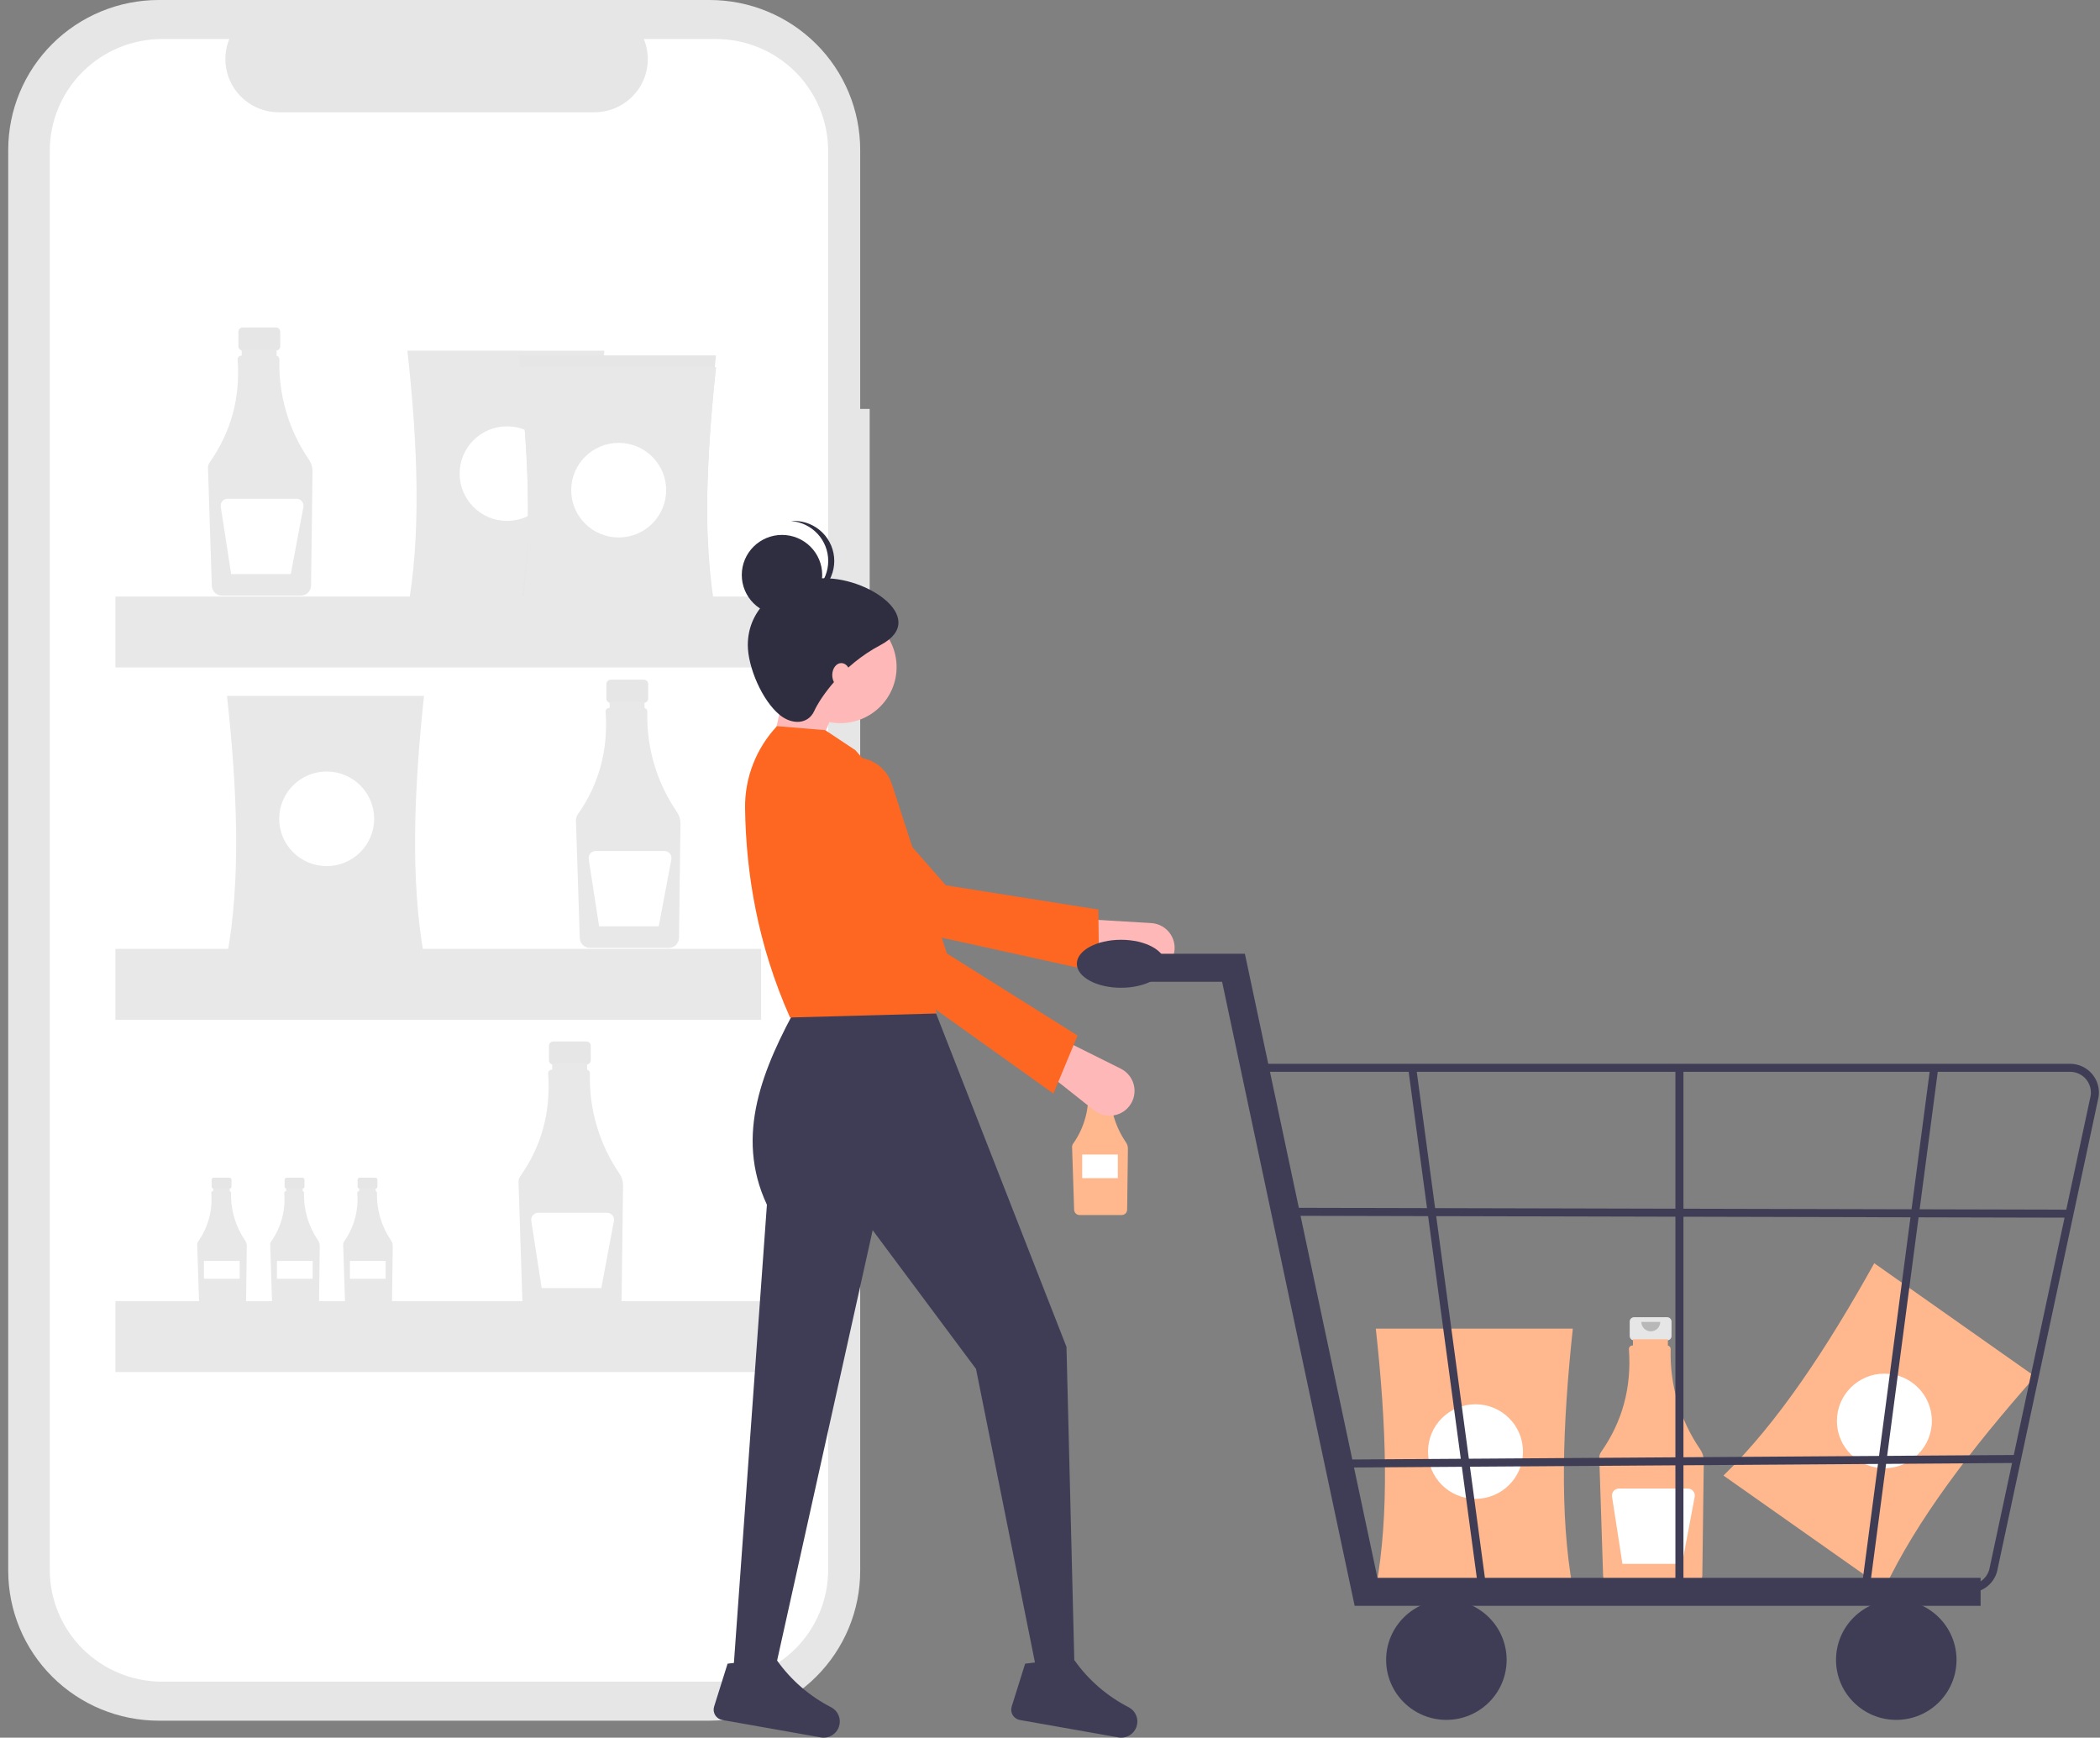 <svg width="226" height="187" viewBox="0 0 226 187" fill="none" xmlns="http://www.w3.org/2000/svg">
<rect x="0" y="0" width="226" height="187" fill="#808080" stroke="none"/>
<g clip-path="url(#clip0)">
<path d="M93.595 44.004H92.573V16.132C92.573 14.013 92.154 11.916 91.34 9.958C90.526 8.001 89.333 6.223 87.829 4.725C86.325 3.227 84.539 2.039 82.574 1.228C80.609 0.417 78.503 -6.62763e-06 76.376 0H17.083C14.956 -6.62763e-06 12.849 0.417 10.884 1.228C8.919 2.039 7.133 3.227 5.629 4.725C4.125 6.223 2.932 8.001 2.118 9.958C1.304 11.916 0.885 14.013 0.885 16.132V169.041C0.885 171.16 1.304 173.257 2.118 175.215C2.932 177.172 4.125 178.95 5.629 180.448C7.133 181.946 8.919 183.134 10.884 183.945C12.849 184.756 14.956 185.173 17.083 185.173H76.376C78.503 185.173 80.609 184.756 82.574 183.945C84.539 183.134 86.325 181.946 87.829 180.448C89.333 178.95 90.526 177.172 91.34 175.215C92.154 173.257 92.573 171.16 92.573 169.041V63.844H93.595V44.004Z" fill="#E6E6E6"/>
<path d="M77.029 4.197H69.29C69.646 5.066 69.781 6.009 69.685 6.943C69.589 7.876 69.264 8.772 68.738 9.551C68.213 10.33 67.502 10.968 66.671 11.41C65.839 11.851 64.911 12.082 63.969 12.082H30.001C29.058 12.082 28.13 11.851 27.299 11.41C26.467 10.968 25.757 10.33 25.231 9.551C24.706 8.772 24.38 7.876 24.284 6.943C24.188 6.009 24.324 5.066 24.68 4.197H17.451C15.862 4.197 14.289 4.508 12.822 5.114C11.354 5.719 10.021 6.607 8.897 7.725C7.774 8.844 6.883 10.172 6.275 11.634C5.667 13.095 5.354 14.662 5.354 16.244V168.929C5.354 170.511 5.667 172.078 6.275 173.539C6.883 175.001 7.774 176.329 8.897 177.448C10.021 178.566 11.354 179.454 12.822 180.059C14.289 180.664 15.862 180.976 17.451 180.976H77.029C78.618 180.976 80.191 180.664 81.658 180.059C83.126 179.454 84.46 178.566 85.583 177.448C86.706 176.329 87.597 175.001 88.205 173.539C88.813 172.078 89.126 170.511 89.126 168.929V16.244C89.126 14.662 88.813 13.095 88.205 11.634C87.597 10.172 86.706 8.844 85.583 7.725C84.46 6.607 83.126 5.719 81.658 5.114C80.191 4.508 78.618 4.197 77.029 4.197V4.197Z" fill="white"/>
<path d="M29.687 35.236H26.13C26.005 35.236 25.885 35.286 25.796 35.374C25.708 35.462 25.658 35.581 25.658 35.706V37.261C25.658 37.385 25.708 37.505 25.796 37.593C25.885 37.681 26.005 37.731 26.13 37.731H26.719V40.06H29.098V37.731H29.687C29.812 37.731 29.932 37.681 30.021 37.593C30.109 37.505 30.159 37.385 30.159 37.261V35.706C30.159 35.581 30.109 35.462 30.021 35.374C29.932 35.286 29.812 35.236 29.687 35.236V35.236Z" fill="#E6E6E6"/>
<path d="M33.25 49.468C31.072 46.293 29.958 42.513 30.069 38.669C30.071 38.58 30.042 38.494 29.987 38.424C29.932 38.354 29.854 38.305 29.767 38.286V37.614H26.011V38.276H25.959C25.857 38.276 25.759 38.317 25.686 38.389C25.614 38.461 25.574 38.559 25.574 38.661C25.574 38.67 25.574 38.679 25.575 38.689C25.871 42.798 24.871 46.483 22.577 49.743C22.445 49.931 22.377 50.156 22.384 50.384L22.795 63.04C22.805 63.322 22.924 63.59 23.127 63.787C23.33 63.984 23.602 64.095 23.886 64.097H32.383C32.67 64.095 32.945 63.981 33.149 63.78C33.352 63.579 33.469 63.307 33.475 63.021L33.633 50.734C33.638 50.283 33.504 49.841 33.25 49.468Z" fill="#E8E8E8"/>
<path d="M31.905 53.671H24.508C24.399 53.671 24.291 53.695 24.191 53.74C24.092 53.786 24.003 53.852 23.932 53.935C23.861 54.018 23.808 54.115 23.778 54.22C23.748 54.325 23.741 54.435 23.758 54.543L24.876 61.778H31.294L32.651 54.567C32.672 54.458 32.668 54.345 32.64 54.238C32.612 54.13 32.56 54.03 32.489 53.945C32.418 53.859 32.329 53.79 32.228 53.743C32.127 53.696 32.017 53.671 31.905 53.671V53.671Z" fill="white"/>
<path d="M69.286 73.147H65.728C65.603 73.147 65.483 73.197 65.395 73.285C65.306 73.373 65.257 73.492 65.257 73.617V75.172C65.257 75.296 65.306 75.416 65.395 75.504C65.483 75.592 65.603 75.642 65.728 75.642H66.318V77.972H68.696V75.642H69.286C69.411 75.642 69.531 75.592 69.619 75.504C69.708 75.416 69.757 75.296 69.757 75.172V73.617C69.757 73.492 69.708 73.373 69.619 73.285C69.531 73.197 69.411 73.147 69.286 73.147Z" fill="#E6E6E6"/>
<path d="M72.849 87.379C70.67 84.204 69.557 80.424 69.667 76.58C69.669 76.491 69.64 76.405 69.585 76.335C69.531 76.265 69.453 76.216 69.366 76.197V75.525H65.609V76.187H65.558C65.507 76.187 65.457 76.197 65.41 76.217C65.363 76.236 65.321 76.264 65.285 76.3C65.249 76.336 65.221 76.378 65.202 76.425C65.182 76.471 65.172 76.521 65.172 76.572C65.172 76.581 65.173 76.59 65.174 76.6C65.469 80.709 64.47 84.394 62.175 87.654C62.043 87.842 61.976 88.067 61.983 88.295L62.394 100.951C62.404 101.233 62.523 101.501 62.726 101.698C62.929 101.895 63.201 102.006 63.484 102.008H71.982C72.269 102.006 72.543 101.892 72.747 101.691C72.951 101.49 73.068 101.218 73.073 100.932L73.232 88.645C73.236 88.194 73.103 87.752 72.849 87.379V87.379Z" fill="#E8E8E8"/>
<path d="M71.504 91.582H64.107C63.998 91.582 63.889 91.606 63.79 91.651C63.69 91.697 63.602 91.763 63.531 91.846C63.459 91.929 63.407 92.026 63.377 92.131C63.347 92.236 63.34 92.346 63.356 92.454L64.474 99.689H70.892L72.25 92.478C72.27 92.369 72.267 92.256 72.239 92.149C72.211 92.041 72.159 91.941 72.088 91.856C72.017 91.77 71.927 91.701 71.826 91.654C71.725 91.607 71.615 91.582 71.504 91.582H71.504Z" fill="white"/>
<path d="M24.686 126.742H22.999C22.94 126.742 22.883 126.766 22.841 126.807C22.799 126.849 22.775 126.906 22.775 126.965V127.702C22.775 127.762 22.799 127.818 22.841 127.86C22.883 127.902 22.94 127.925 22.999 127.925H23.279V129.031H24.407V127.925H24.686C24.746 127.925 24.803 127.902 24.845 127.86C24.887 127.818 24.91 127.762 24.91 127.702V126.965C24.91 126.906 24.887 126.849 24.845 126.807C24.803 126.766 24.746 126.742 24.686 126.742Z" fill="#E6E6E6"/>
<path d="M26.376 133.493C25.343 131.987 24.814 130.194 24.867 128.37C24.868 128.328 24.854 128.287 24.828 128.254C24.802 128.221 24.765 128.198 24.724 128.189V127.87H22.942V128.184H22.918C22.893 128.184 22.87 128.189 22.848 128.198C22.825 128.207 22.805 128.221 22.788 128.238C22.771 128.255 22.758 128.275 22.749 128.297C22.739 128.319 22.735 128.343 22.735 128.367C22.735 128.371 22.735 128.375 22.735 128.38C22.9 130.24 22.396 132.099 21.313 133.624C21.25 133.712 21.218 133.819 21.222 133.928L21.417 139.931C21.422 140.065 21.478 140.192 21.574 140.285C21.671 140.378 21.8 140.431 21.934 140.432H25.965C26.101 140.431 26.231 140.377 26.328 140.282C26.425 140.187 26.48 140.057 26.483 139.922L26.558 134.093C26.56 133.879 26.497 133.67 26.376 133.493V133.493Z" fill="#E8E8E8"/>
<path d="M25.795 135.699H21.949V137.615H25.795V135.699Z" fill="white"/>
<path d="M32.541 126.742H30.854C30.794 126.742 30.737 126.766 30.695 126.807C30.654 126.849 30.63 126.906 30.63 126.965V127.702C30.63 127.762 30.654 127.818 30.695 127.86C30.737 127.902 30.794 127.925 30.854 127.925H31.133V129.031H32.261V127.925H32.541C32.6 127.925 32.657 127.902 32.699 127.86C32.741 127.818 32.765 127.762 32.765 127.702V126.965C32.765 126.906 32.741 126.849 32.699 126.807C32.657 126.766 32.6 126.742 32.541 126.742Z" fill="#E6E6E6"/>
<path d="M34.231 133.493C33.197 131.987 32.669 130.194 32.721 128.37C32.722 128.328 32.709 128.287 32.683 128.254C32.657 128.221 32.62 128.198 32.579 128.189V127.87H30.797V128.184H30.772C30.748 128.184 30.724 128.189 30.702 128.198C30.68 128.207 30.66 128.221 30.643 128.238C30.626 128.255 30.612 128.275 30.603 128.297C30.594 128.319 30.589 128.343 30.589 128.367C30.589 128.371 30.59 128.375 30.59 128.38C30.754 130.24 30.25 132.099 29.168 133.624C29.105 133.712 29.073 133.819 29.076 133.928L29.271 139.931C29.276 140.065 29.332 140.192 29.429 140.285C29.525 140.378 29.654 140.431 29.789 140.432H33.819C33.956 140.431 34.086 140.377 34.182 140.282C34.279 140.187 34.335 140.057 34.337 139.922L34.412 134.093C34.414 133.879 34.351 133.67 34.231 133.493Z" fill="#E8E8E8"/>
<path d="M33.651 135.699H29.805V137.615H33.651V135.699Z" fill="white"/>
<path d="M40.395 126.742H38.708C38.649 126.742 38.592 126.766 38.55 126.807C38.508 126.849 38.484 126.906 38.484 126.965V127.702C38.484 127.762 38.508 127.818 38.55 127.86C38.592 127.902 38.649 127.925 38.708 127.925H38.988V129.031H40.116V127.925H40.395C40.455 127.925 40.512 127.902 40.554 127.86C40.596 127.818 40.619 127.762 40.619 127.702V126.965C40.619 126.906 40.596 126.849 40.554 126.807C40.512 126.766 40.455 126.742 40.395 126.742Z" fill="#E6E6E6"/>
<path d="M42.085 133.493C41.052 131.987 40.523 130.194 40.576 128.37C40.577 128.328 40.563 128.287 40.537 128.254C40.511 128.221 40.474 128.198 40.433 128.189V127.87H38.651V128.184H38.627C38.602 128.184 38.579 128.189 38.556 128.198C38.534 128.207 38.514 128.221 38.497 128.238C38.48 128.255 38.467 128.275 38.458 128.297C38.449 128.319 38.444 128.343 38.444 128.367C38.444 128.371 38.444 128.375 38.444 128.38C38.609 130.24 38.105 132.099 37.022 133.624C36.959 133.712 36.928 133.819 36.931 133.928L37.126 139.931C37.13 140.065 37.187 140.192 37.283 140.285C37.38 140.378 37.509 140.431 37.643 140.432H41.674C41.81 140.431 41.94 140.377 42.037 140.282C42.134 140.187 42.189 140.057 42.192 139.922L42.267 134.093C42.269 133.879 42.206 133.67 42.085 133.493Z" fill="#E8E8E8"/>
<path d="M41.505 135.699H37.659V137.615H41.505V135.699Z" fill="white"/>
<path d="M63.106 112.076H59.549C59.487 112.076 59.425 112.088 59.368 112.112C59.311 112.135 59.259 112.17 59.215 112.213C59.172 112.257 59.137 112.309 59.113 112.366C59.089 112.423 59.077 112.484 59.077 112.546V114.101C59.077 114.225 59.127 114.345 59.215 114.433C59.304 114.521 59.424 114.57 59.549 114.57H60.138V116.9H62.517V114.57H63.106C63.231 114.57 63.351 114.521 63.44 114.433C63.528 114.345 63.578 114.225 63.578 114.101V112.546C63.578 112.484 63.565 112.423 63.542 112.366C63.518 112.309 63.483 112.257 63.44 112.213C63.396 112.17 63.344 112.135 63.286 112.112C63.229 112.088 63.168 112.076 63.106 112.076V112.076Z" fill="#E6E6E6"/>
<path d="M66.669 126.307C64.491 123.133 63.377 119.352 63.487 115.509C63.489 115.42 63.461 115.333 63.406 115.263C63.351 115.194 63.273 115.145 63.187 115.125V114.453H59.43V115.116H59.378C59.327 115.116 59.277 115.126 59.23 115.145C59.184 115.165 59.141 115.193 59.105 115.229C59.07 115.264 59.041 115.307 59.022 115.353C59.003 115.4 58.993 115.45 58.993 115.5C58.993 115.51 58.993 115.519 58.994 115.528C59.29 119.637 58.29 123.322 55.995 126.583C55.864 126.77 55.796 126.995 55.803 127.224L56.214 139.88C56.224 140.162 56.343 140.429 56.546 140.626C56.749 140.823 57.021 140.935 57.305 140.937H65.802C66.089 140.935 66.364 140.821 66.567 140.62C66.771 140.419 66.888 140.147 66.894 139.861L67.052 127.574C67.057 127.123 66.923 126.681 66.669 126.307Z" fill="#E8E8E8"/>
<path d="M65.324 130.511H57.927C57.818 130.511 57.71 130.535 57.61 130.58C57.511 130.626 57.422 130.692 57.351 130.775C57.28 130.858 57.227 130.955 57.197 131.06C57.167 131.165 57.16 131.275 57.177 131.382L58.294 138.618H64.713L66.07 131.407C66.091 131.298 66.087 131.185 66.059 131.078C66.031 130.97 65.979 130.87 65.908 130.784C65.837 130.699 65.748 130.63 65.647 130.583C65.546 130.536 65.435 130.511 65.324 130.511V130.511Z" fill="white"/>
<path d="M65.048 65.727H43.844C45.326 57.744 44.985 48.105 43.844 37.739H65.048C63.937 48.105 63.605 57.744 65.048 65.727Z" fill="#E8E8E8"/>
<path d="M54.573 56.058C57.395 56.058 59.683 53.78 59.683 50.969C59.683 48.159 57.395 45.88 54.573 45.88C51.752 45.88 49.464 48.159 49.464 50.969C49.464 53.78 51.752 56.058 54.573 56.058Z" fill="white"/>
<path d="M45.632 102.874H24.428C25.91 94.892 25.569 85.252 24.428 74.886H45.632C44.521 85.252 44.189 94.892 45.632 102.874Z" fill="#E8E8E8"/>
<path d="M35.157 93.206C37.979 93.206 40.267 90.927 40.267 88.117C40.267 85.306 37.979 83.028 35.157 83.028C32.336 83.028 30.048 85.306 30.048 88.117C30.048 90.927 32.336 93.206 35.157 93.206Z" fill="white"/>
<path d="M77.055 67.507H55.851C57.333 59.525 56.992 49.886 55.851 39.52H77.055C75.944 49.886 75.612 59.525 77.055 67.507Z" fill="#E6E6E6"/>
<path d="M66.581 57.839C69.403 57.839 71.691 55.561 71.691 52.75C71.691 49.94 69.403 47.661 66.581 47.661C63.759 47.661 61.472 49.94 61.472 52.75C61.472 55.561 63.759 57.839 66.581 57.839Z" fill="white"/>
<path d="M77.055 66.235H55.851C57.333 58.253 56.992 48.614 55.851 38.247H77.055C75.944 48.614 75.612 58.253 77.055 66.235Z" fill="#E6E6E6"/>
<path d="M66.581 56.567C69.403 56.567 71.691 54.288 71.691 51.478C71.691 48.668 69.403 46.389 66.581 46.389C63.759 46.389 61.472 48.668 61.472 51.478C61.472 54.288 63.759 56.567 66.581 56.567Z" fill="white"/>
<path d="M77.055 67.507H55.851C57.333 59.525 56.992 49.886 55.851 39.52H77.055C75.944 49.886 75.612 59.525 77.055 67.507Z" fill="#E8E8E8"/>
<path d="M66.581 57.839C69.403 57.839 71.691 55.561 71.691 52.75C71.691 49.94 69.403 47.661 66.581 47.661C63.759 47.661 61.472 49.94 61.472 52.75C61.472 55.561 63.759 57.839 66.581 57.839Z" fill="white"/>
<path d="M81.91 64.2H12.42V71.833H81.91V64.2Z" fill="#E8E8E8"/>
<path d="M81.91 102.111H12.42V109.744H81.91V102.111Z" fill="#E8E8E8"/>
<path d="M81.91 140.022H12.42V147.655H81.91V140.022Z" fill="#E8E8E8"/>
<path d="M202.791 170.989L185.479 158.794C191.317 153.13 196.628 145.064 201.706 135.944L219.018 148.139C212.101 155.963 206.241 163.642 202.791 170.989Z" fill="#FFB78D"/>
<path d="M202.795 158.005C205.617 158.005 207.905 155.727 207.905 152.917C207.905 150.106 205.617 147.828 202.795 147.828C199.973 147.828 197.686 150.106 197.686 152.917C197.686 155.727 199.973 158.005 202.795 158.005Z" fill="white"/>
<path d="M119.279 115.341H117.379C117.312 115.341 117.248 115.368 117.201 115.415C117.153 115.462 117.127 115.526 117.127 115.592V116.423C117.127 116.456 117.133 116.489 117.146 116.519C117.159 116.55 117.177 116.577 117.201 116.601C117.224 116.624 117.252 116.642 117.282 116.655C117.313 116.668 117.346 116.674 117.379 116.674H117.694V117.919H118.964V116.674H119.279C119.346 116.674 119.41 116.648 119.457 116.601C119.505 116.554 119.531 116.49 119.531 116.423V115.592C119.531 115.526 119.505 115.462 119.457 115.415C119.41 115.368 119.346 115.341 119.279 115.341V115.341Z" fill="#E6E6E6"/>
<path d="M121.182 122.944C120.018 121.248 119.423 119.229 119.482 117.175C119.483 117.128 119.468 117.082 119.439 117.044C119.409 117.007 119.368 116.981 119.321 116.971V116.612H117.314V116.966H117.287C117.26 116.966 117.233 116.971 117.208 116.981C117.183 116.992 117.16 117.007 117.141 117.026C117.122 117.045 117.107 117.067 117.097 117.092C117.086 117.117 117.081 117.144 117.081 117.171C117.081 117.176 117.081 117.181 117.082 117.186C117.267 119.281 116.699 121.374 115.48 123.091C115.409 123.191 115.373 123.312 115.377 123.434L115.597 130.195C115.602 130.345 115.666 130.488 115.774 130.594C115.883 130.699 116.028 130.758 116.179 130.759H120.719C120.872 130.758 121.019 130.697 121.128 130.59C121.237 130.483 121.299 130.337 121.302 130.185L121.386 123.621C121.389 123.38 121.318 123.144 121.182 122.944V122.944Z" fill="#FFB78D"/>
<path opacity="0.2" d="M118.883 115.612C118.883 115.756 118.826 115.893 118.724 115.995C118.622 116.096 118.484 116.154 118.339 116.154C118.195 116.154 118.057 116.096 117.955 115.995C117.853 115.893 117.796 115.756 117.796 115.612" fill="black"/>
<path d="M120.299 124.247H116.467V126.791H120.299V124.247Z" fill="white"/>
<path d="M179.416 141.753H175.858C175.733 141.753 175.613 141.802 175.525 141.89C175.436 141.979 175.387 142.098 175.387 142.223V143.778C175.387 143.902 175.436 144.022 175.525 144.11C175.613 144.198 175.733 144.247 175.858 144.247H176.448V146.577H178.826V144.247H179.416C179.541 144.247 179.661 144.198 179.749 144.11C179.837 144.022 179.887 143.902 179.887 143.778V142.223C179.887 142.098 179.837 141.979 179.749 141.89C179.661 141.802 179.541 141.753 179.416 141.753V141.753Z" fill="#E6E6E6"/>
<path d="M182.979 155.984C180.8 152.81 179.686 149.029 179.797 145.186C179.799 145.097 179.77 145.01 179.715 144.94C179.66 144.871 179.583 144.822 179.496 144.802V144.13H175.739V144.793H175.687C175.637 144.793 175.587 144.803 175.54 144.822C175.493 144.842 175.451 144.87 175.415 144.906C175.379 144.941 175.351 144.984 175.332 145.03C175.312 145.077 175.302 145.127 175.302 145.177C175.302 145.187 175.303 145.196 175.303 145.205C175.599 149.314 174.6 152.999 172.305 156.26C172.173 156.447 172.106 156.672 172.113 156.901L172.524 169.557C172.534 169.839 172.652 170.106 172.856 170.303C173.059 170.5 173.331 170.612 173.614 170.614H182.112C182.399 170.612 182.673 170.498 182.877 170.297C183.081 170.096 183.198 169.824 183.203 169.538L183.361 157.251C183.366 156.8 183.233 156.358 182.979 155.984V155.984Z" fill="#FFB78D"/>
<path opacity="0.2" d="M178.675 142.26C178.675 142.528 178.567 142.786 178.377 142.976C178.186 143.166 177.927 143.273 177.657 143.273C177.387 143.273 177.128 143.166 176.938 142.976C176.747 142.786 176.64 142.528 176.64 142.26" fill="black"/>
<path d="M181.633 160.188H174.237C174.127 160.188 174.019 160.212 173.92 160.257C173.82 160.303 173.732 160.369 173.661 160.452C173.589 160.535 173.537 160.632 173.507 160.737C173.477 160.842 173.47 160.952 173.486 161.059L174.604 168.295H181.022L182.38 161.084C182.4 160.975 182.396 160.862 182.368 160.755C182.34 160.647 182.289 160.547 182.218 160.461C182.146 160.376 182.057 160.307 181.956 160.26C181.855 160.213 181.745 160.188 181.633 160.188V160.188Z" fill="white"/>
<path d="M169.266 170.969H148.062C149.544 162.986 149.203 153.347 148.062 142.981H169.266C168.155 153.347 167.823 162.986 169.266 170.969Z" fill="#FFB78D"/>
<path d="M158.791 161.3C161.613 161.3 163.901 159.022 163.901 156.212C163.901 153.401 161.613 151.123 158.791 151.123C155.969 151.123 153.682 153.401 153.682 156.212C153.682 159.022 155.969 161.3 158.791 161.3Z" fill="white"/>
<path d="M82.534 82.887L87.294 82.456L90.324 75.129L84.914 72.112L82.534 82.887Z" fill="#FFB8B8"/>
<path d="M126.221 103.001C126.379 102.608 126.441 102.183 126.402 101.761C126.363 101.339 126.224 100.933 125.997 100.575C125.769 100.217 125.459 99.918 125.093 99.703C124.726 99.488 124.314 99.363 123.889 99.338L116.498 98.899L115.41 102.503L123.019 104.584C123.655 104.758 124.332 104.692 124.923 104.4C125.514 104.108 125.976 103.61 126.221 103.001V103.001Z" fill="#FFB8B8"/>
<path d="M118.285 104.644L118.203 97.882L101.786 95.273L89.139 80.826C88.481 80.075 87.572 79.586 86.579 79.451C85.588 79.316 84.58 79.544 83.743 80.092C83.237 80.424 82.81 80.862 82.492 81.376C82.175 81.891 81.974 82.468 81.906 83.068C81.837 83.668 81.901 84.276 82.094 84.848C82.287 85.42 82.604 85.944 83.022 86.381L93.456 99.169L118.285 104.644Z" fill="#FD6721"/>
<path d="M78.856 180.721H83.183L93.917 132.389L105.037 147.32L111.528 179.644H115.639L114.774 144.949L100.277 107.884H85.996C82.093 114.918 79.032 122.169 82.534 129.649L78.856 180.721Z" fill="#3F3D56"/>
<path d="M108.876 183.657C108.828 183.809 108.813 183.97 108.833 184.129C108.852 184.287 108.905 184.44 108.988 184.577C109.072 184.713 109.183 184.83 109.316 184.921C109.448 185.011 109.598 185.072 109.756 185.1L120.346 186.971C120.764 187.048 121.196 186.969 121.56 186.75C121.924 186.531 122.195 186.187 122.322 185.782V185.782C122.446 185.396 122.429 184.978 122.274 184.603C122.119 184.228 121.836 183.92 121.475 183.732C119.147 182.541 117.143 180.806 115.636 178.675C114.472 179.754 113.171 179.653 111.79 178.857L110.324 179.04L108.876 183.657Z" fill="#3F3D56"/>
<path d="M76.852 183.657C76.804 183.809 76.79 183.97 76.809 184.129C76.829 184.287 76.882 184.44 76.965 184.577C77.048 184.713 77.16 184.83 77.292 184.921C77.425 185.011 77.575 185.072 77.733 185.1L88.322 186.971C88.741 187.048 89.173 186.969 89.537 186.75C89.901 186.531 90.172 186.187 90.299 185.782V185.782C90.422 185.396 90.405 184.978 90.25 184.603C90.095 184.228 89.813 183.92 89.452 183.732C87.124 182.541 85.12 180.806 83.612 178.675C82.448 179.754 81.147 179.653 79.766 178.857L78.301 179.04L76.852 183.657Z" fill="#3F3D56"/>
<path d="M90.432 77.823C93.778 77.823 96.49 75.121 96.49 71.789C96.49 68.457 93.778 65.755 90.432 65.755C87.085 65.755 84.373 68.457 84.373 71.789C84.373 75.121 87.085 77.823 90.432 77.823Z" fill="#FFB8B8"/>
<path d="M85.022 109.5L100.818 109.069L96.179 94.529C99.062 89.927 96.161 85.329 92.055 80.732L88.809 78.577L83.616 78.146C81.368 80.542 80.137 83.712 80.183 86.991C80.286 94.013 81.534 101.657 85.022 109.5Z" fill="#FD6721"/>
<path d="M121.313 119.288C121.613 118.988 121.839 118.622 121.969 118.219C122.1 117.816 122.133 117.387 122.065 116.969C121.997 116.551 121.83 116.155 121.578 115.814C121.326 115.473 120.996 115.196 120.616 115.006L113.994 111.707L111.57 114.594L117.743 119.488C118.259 119.897 118.908 120.103 119.566 120.066C120.225 120.029 120.846 119.752 121.313 119.288V119.288Z" fill="#FFB8B8"/>
<path d="M113.368 117.689L115.964 111.44L101.902 102.609L95.98 84.373C95.672 83.424 95.029 82.619 94.17 82.106C93.311 81.593 92.295 81.407 91.31 81.584V81.584C90.713 81.69 90.147 81.926 89.652 82.275C89.157 82.623 88.745 83.075 88.445 83.6C88.144 84.124 87.963 84.708 87.915 85.31C87.866 85.912 87.951 86.517 88.163 87.083L92.704 102.928L113.368 117.689Z" fill="#FD6721"/>
<path d="M80.478 69.418C80.478 71.766 82.01 75.402 83.941 76.961C85.24 78.009 86.957 77.965 87.619 76.53C88.298 75.057 90.639 71.596 94.759 69.418C100.252 66.516 92.811 61.55 87.619 62.307C83.717 62.876 80.478 65.491 80.478 69.418Z" fill="#2F2E41"/>
<path d="M84.158 66.186C86.548 66.186 88.485 64.257 88.485 61.876C88.485 59.496 86.548 57.566 84.158 57.566C81.768 57.566 79.83 59.496 79.83 61.876C79.83 64.257 81.768 66.186 84.158 66.186Z" fill="#2F2E41"/>
<path d="M89.134 60.368C89.133 59.281 88.721 58.235 87.978 57.439C87.236 56.642 86.219 56.155 85.131 56.074C85.238 56.066 85.346 56.058 85.455 56.058C86.603 56.058 87.704 56.512 88.515 57.32C89.327 58.129 89.783 59.225 89.783 60.368C89.783 61.511 89.327 62.607 88.515 63.415C87.704 64.224 86.603 64.678 85.455 64.678C85.346 64.678 85.238 64.669 85.131 64.661C86.219 64.58 87.236 64.093 87.978 63.297C88.721 62.501 89.133 61.454 89.134 60.368Z" fill="#2F2E41"/>
<path d="M90.54 73.944C91.078 73.944 91.514 73.365 91.514 72.651C91.514 71.937 91.078 71.358 90.54 71.358C90.002 71.358 89.566 71.937 89.566 72.651C89.566 73.365 90.002 73.944 90.54 73.944Z" fill="#FFB8B8"/>
<path d="M213.153 172.817H145.787L131.521 105.655H119.347V102.642H133.974L148.239 169.804H213.153V172.817Z" fill="#3F3D56"/>
<path d="M155.658 185.087C159.239 185.087 162.142 182.196 162.142 178.629C162.142 175.063 159.239 172.171 155.658 172.171C152.077 172.171 149.174 175.063 149.174 178.629C149.174 182.196 152.077 185.087 155.658 185.087Z" fill="#3F3D56"/>
<path d="M204.075 185.087C207.656 185.087 210.559 182.196 210.559 178.629C210.559 175.063 207.656 172.171 204.075 172.171C200.494 172.171 197.591 175.063 197.591 178.629C197.591 182.196 200.494 185.087 204.075 185.087Z" fill="#3F3D56"/>
<path d="M211.924 171.398H146.381L134.816 114.481H222.777C223.226 114.481 223.669 114.578 224.077 114.765C224.485 114.952 224.847 115.225 225.139 115.565C225.43 115.904 225.645 116.303 225.767 116.733C225.889 117.163 225.917 117.615 225.847 118.056L214.994 168.784C214.882 169.514 214.51 170.179 213.947 170.659C213.384 171.139 212.666 171.401 211.924 171.398V171.398ZM147.093 170.537H211.924C212.459 170.539 212.978 170.35 213.384 170.004C213.791 169.657 214.059 169.177 214.139 168.65L224.993 117.922C225.043 117.604 225.023 117.278 224.935 116.967C224.847 116.657 224.692 116.369 224.482 116.124C224.271 115.879 224.01 115.682 223.715 115.547C223.421 115.412 223.101 115.342 222.777 115.342H135.866L147.093 170.537Z" fill="#3F3D56"/>
<path d="M159.123 171.216L151.55 114.982L152.403 114.842L159.976 171.076L159.123 171.216Z" fill="#3F3D56"/>
<path d="M201.234 170.784L200.381 170.646L207.733 114.843L208.587 114.981L201.234 170.784Z" fill="#3F3D56"/>
<path d="M181.17 114.912H180.306V171.146H181.17V114.912Z" fill="#3F3D56"/>
<path d="M139.233 129.98L139.23 130.841L222.92 131.043L222.922 130.182L139.233 129.98Z" fill="#3F3D56"/>
<path d="M217.016 156.579L143.493 157.079L143.499 157.94L217.022 157.44L217.016 156.579Z" fill="#3F3D56"/>
<path d="M120.644 106.301C123.27 106.301 125.399 105.145 125.399 103.718C125.399 102.292 123.27 101.135 120.644 101.135C118.018 101.135 115.889 102.292 115.889 103.718C115.889 105.145 118.018 106.301 120.644 106.301Z" fill="#3F3D56"/>
</g>
<defs>
<clipPath id="clip0">
<rect width="225" height="187" fill="white" transform="translate(0.885)"/>
</clipPath>
</defs>
</svg>
